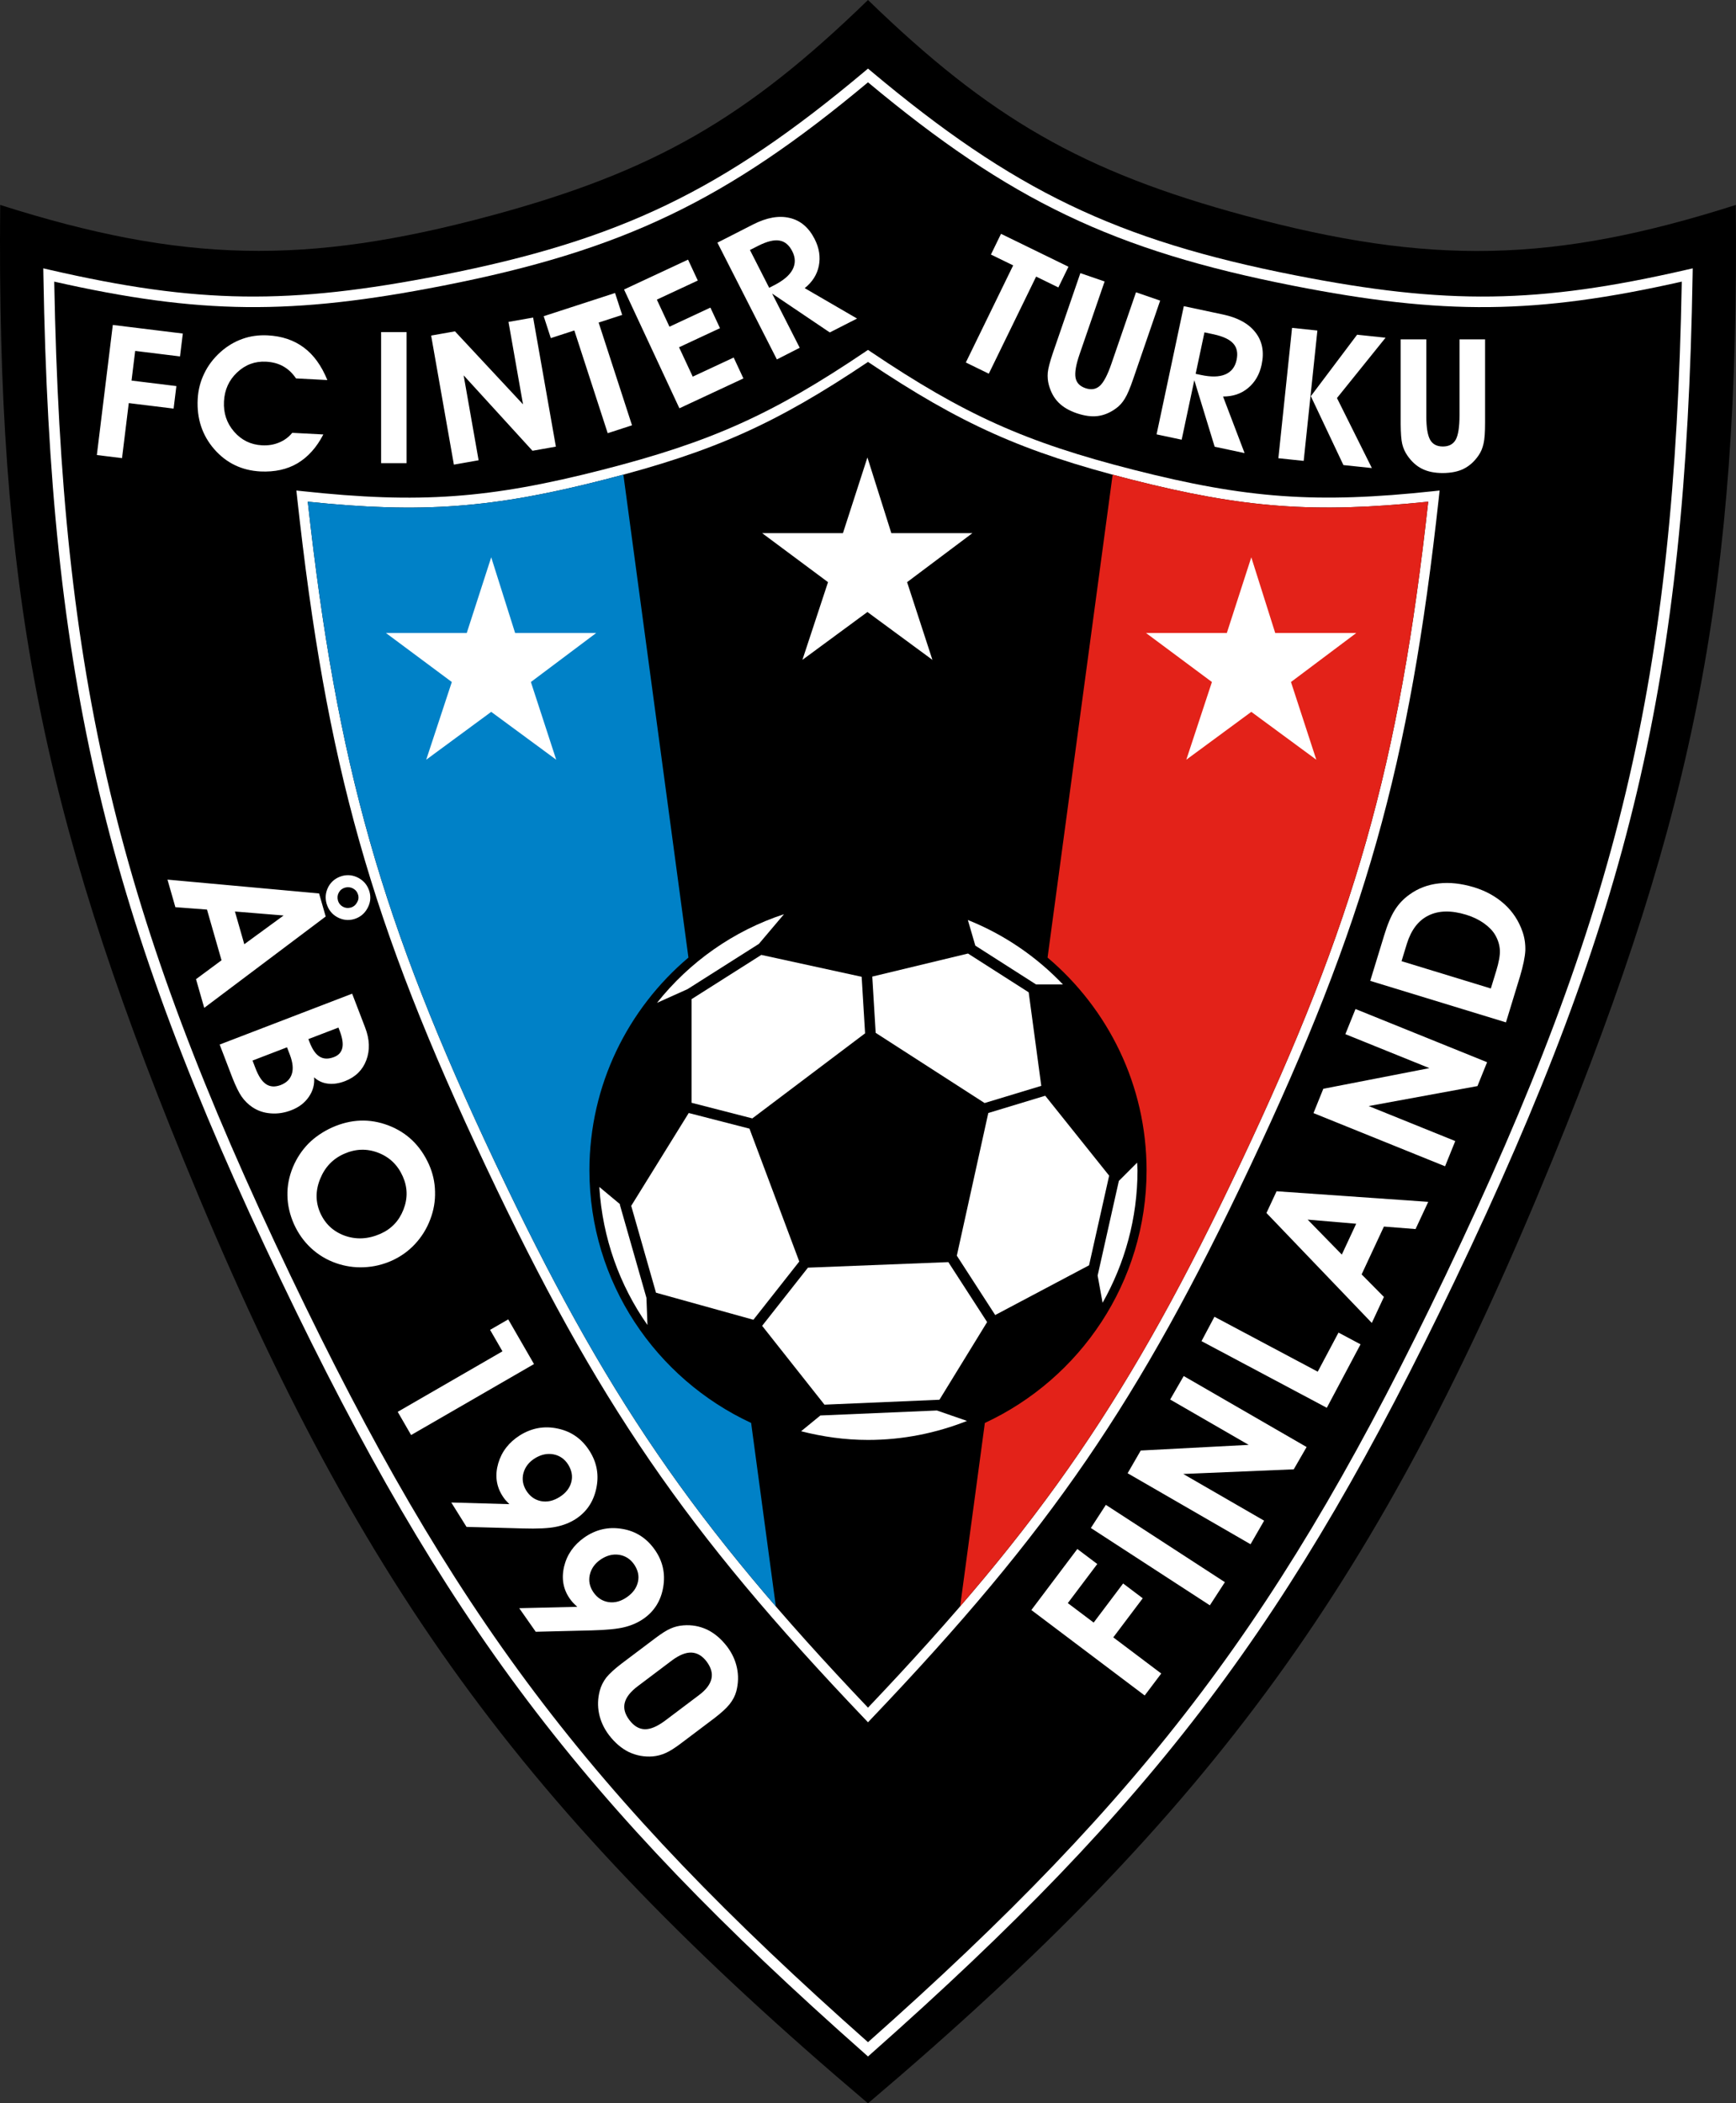 <?xml version="1.0" encoding="utf-8"?>
<!-- Generator: Adobe Illustrator 13.0.0, SVG Export Plug-In . SVG Version: 6.00 Build 14948)  -->
<!DOCTYPE svg PUBLIC "-//W3C//DTD SVG 1.0//EN" "http://www.w3.org/TR/2001/REC-SVG-20010904/DTD/svg10.dtd">
<svg version="1.0" id="HQFL" xmlns="http://www.w3.org/2000/svg" xmlns:xlink="http://www.w3.org/1999/xlink" x="0px" y="0px"
	 width="392.767px" height="475.633px" viewBox="0 0 392.767 475.633" enable-background="new 0 0 392.767 475.633"
	 xml:space="preserve">
<rect x="0" y="0" width="392.767" height="475.633" fill="#333333" stroke="none"/>
<path d="M196.383,0c27.537,26.682,48.346,38.795,85.365,48.783c41.797,11.275,69.734,10.717,110.977-2.439
	c0.77,85.721-8.992,136.529-41.465,215.863c-38.953,95.176-76.422,146.934-154.877,213.426
	c-78.479-66.465-115.93-118.242-154.879-213.426C9.038,182.867-0.728,132.064,0.042,46.344
	c41.262,13.109,69.172,13.693,110.977,2.439C148.043,38.816,168.87,26.707,196.383,0L196.383,0z"/>
<path fill="#FFFFFF" d="M195.612,16.156c-32.107,26.959-55.387,38.156-95.801,46.084c-34.416,6.75-55.1,6.467-88.523-1.213
	l-1.494-0.344l0.025,1.533c1.525,91.275,14.09,144.393,53.775,227.342c36.914,77.156,67.754,117.992,131.994,174.777l0.795,0.703
	l0.795-0.703c64.305-56.883,95.145-97.719,131.996-174.777c39.684-82.992,52.25-136.107,53.773-227.342l0.027-1.531l-1.496,0.342
	c-33.504,7.682-54.188,7.965-88.523,1.213c-40.371-7.939-63.652-19.137-95.801-46.086l-0.771-0.646L195.612,16.156z"/>
<path d="M100.272,64.596c40.543-7.953,64.055-19.201,96.111-45.982c32.1,26.77,55.611,38.018,96.111,45.982
	c34.172,6.721,55.039,6.508,88.004-0.91c-1.641,89.867-14.207,142.689-53.488,224.834
	c-36.527,76.387-67.176,117.047-130.627,173.293C132.997,405.66,102.35,365,65.758,288.52
	C26.477,206.416,13.907,153.594,12.27,63.688C45.153,71.1,66.018,71.314,100.272,64.596z"/>
<path fill="#FFFFFF" d="M195.75,79.553c-21.01,14.16-34.889,20.393-59.404,26.672c-25.609,6.559-41.473,7.693-67.891,4.85
	l-1.402-0.15l0.154,1.4c6.658,60.891,16.656,96.309,42.785,151.586c25.133,53.176,45.127,82.309,85.57,124.695l0.82,0.863
	l0.82-0.863c40.459-42.43,60.451-71.563,85.568-124.695c26.125-55.254,36.125-90.672,42.789-151.586l0.152-1.4l-1.402,0.15
	c-26.363,2.824-42.23,1.689-67.891-4.852c-24.359-6.205-38.238-12.438-59.404-26.672l-0.633-0.426L195.75,79.553z"/>
<path d="M136.909,108.42c24.551-6.287,38.582-12.557,59.475-26.574c21.049,14.09,35.08,20.359,59.475,26.576
	c25.48,6.492,41.488,7.684,67.277,5.029c-6.633,59.746-16.617,94.936-42.41,149.49c-24.82,52.496-44.66,81.484-84.342,123.219
	c-39.668-41.691-59.508-70.68-84.34-123.219c-25.799-54.578-35.785-89.768-42.412-149.49
	C95.471,116.125,111.481,114.936,136.909,108.42z"/>
<polygon fill="#FFFFFF" points="196.252,103.443 190.713,120.568 172.442,120.568 187.338,131.646 181.545,149.217 196.252,138.395 
	210.959,149.217 205.229,131.646 219.999,120.568 201.663,120.568 196.252,103.443 "/>
<path fill="#FFFFFF" d="M78.075,200.719c-0.635,0.182-1.104,0.547-1.422,1.119c-0.303,0.545-0.363,1.137-0.195,1.799
	c0.176,0.615,0.539,1.084,1.113,1.402c0.545,0.303,1.137,0.361,1.799,0.195c0.594-0.17,1.063-0.535,1.395-1.135
	c0.346-0.559,0.434-1.133,0.25-1.77c-0.176-0.615-0.539-1.084-1.139-1.416C79.307,200.617,78.717,200.557,78.075,200.719
	L78.075,200.719z M77.327,198.111c1.316-0.377,2.572-0.232,3.82,0.441c1.229,0.68,2.023,1.691,2.434,3.043
	c0.377,1.314,0.232,2.57-0.463,3.826c-0.682,1.227-1.67,2.016-3,2.42c-1.314,0.377-2.572,0.232-3.82-0.441
	c-1.201-0.666-1.994-1.678-2.404-3.027c-0.383-1.336-0.246-2.613,0.408-3.857C74.967,199.316,75.977,198.521,77.327,198.111
	L77.327,198.111z M46.831,205.686l-7.152-0.541l-1.787-6.232l34.299,3.127l1.496,5.215l-27.479,20.658l-1.861-6.488l5.773-4.27
	L46.831,205.686L46.831,205.686z M55.272,213.52l8.896-6.496l-11.018-0.9L55.272,213.52L55.272,213.52z M69.774,234.977l0.26,0.68
	c0.633,1.646,1.379,2.73,2.277,3.283c0.896,0.553,1.973,0.59,3.25,0.1c1.029-0.396,1.648-1.059,1.883-2.047
	c0.223-0.959,0.035-2.186-0.535-3.738l-0.34-0.885L69.774,234.977L69.774,234.977z M57.133,239.83l0.68,1.771
	c0.68,1.77,1.465,2.957,2.387,3.57c0.92,0.613,2.006,0.672,3.27,0.211c1.338-0.516,2.182-1.336,2.553-2.516
	c0.369-1.137,0.229-2.545-0.406-4.262l-0.68-1.771L57.133,239.83L57.133,239.83z M49.698,236.211l29.975-11.506l1.715,4.467
	l1.225,3.191c1.027,2.676,1.117,5.123,0.262,7.387c-0.842,2.238-2.439,3.797-4.801,4.727c-1.398,0.535-2.695,0.727-3.891,0.57
	c-1.184-0.133-2.219-0.613-3.121-1.422c0.143,1.598-0.26,3.074-1.203,4.43c-0.924,1.348-2.24,2.348-3.971,3.012
	c-1.564,0.602-3.104,0.836-4.666,0.703c-1.535-0.117-2.916-0.578-4.162-1.426c-0.928-0.633-1.725-1.414-2.402-2.383
	c-0.643-0.934-1.326-2.348-2.084-4.254L49.698,236.211L49.698,236.211z M91.125,266.016c-1.148-2.578-3.004-4.359-5.564-5.344
	c-2.563-0.984-5.133-0.898-7.732,0.258c-2.539,1.129-4.33,3.012-5.408,5.691c-1.066,2.645-1.051,5.172,0.014,7.621
	c1.131,2.539,2.988,4.27,5.602,5.207c2.604,0.914,5.268,0.77,8.035-0.441c2.479-1.102,4.209-2.91,5.211-5.48
	C92.276,270.984,92.229,268.492,91.125,266.016L91.125,266.016z M75.124,254.965c4.293-1.914,8.543-2.066,12.758-0.465
	c4.191,1.605,7.238,4.547,9.17,8.828c0.861,1.938,1.332,3.973,1.373,6.125c0.063,2.145-0.287,4.23-1.082,6.301
	c-0.783,2.086-1.922,3.922-3.438,5.559c-1.482,1.602-3.227,2.84-5.232,3.754c-2.055,0.918-4.17,1.422-6.355,1.504
	c-2.176,0.098-4.275-0.223-6.334-0.945c-2.119-0.746-4.004-1.887-5.652-3.422c-1.611-1.504-2.863-3.289-3.799-5.332
	c-0.959-2.156-1.465-4.32-1.504-6.523c-0.051-2.176,0.371-4.32,1.268-6.48c0.848-1.996,2.004-3.742,3.494-5.273
	C71.297,257.102,73.079,255.898,75.124,254.965L75.124,254.965z M93.014,324.516l-3.033-5.25l23.701-13.684l-2.801-4.852
	l4.105-2.371l5.832,10.102L93.014,324.516L93.014,324.516z M119.053,337.055c0.818,1.309,1.914,2.105,3.318,2.398
	c1.395,0.273,2.791-0.027,4.213-0.914c1.402-0.879,2.279-1.973,2.656-3.324c0.369-1.324,0.145-2.641-0.666-3.98
	c-0.807-1.289-1.92-2.074-3.346-2.355c-1.41-0.262-2.789,0.027-4.186,0.875c-1.365,0.852-2.23,1.965-2.613,3.348
	C118.065,334.473,118.278,335.773,119.053,337.055L119.053,337.055z M105.551,345.285l-3.447-5.516l13.131,0.375
	c-0.35-0.355-0.658-0.684-0.938-1.004c-0.246-0.313-0.463-0.617-0.662-0.938c-1.379-2.203-1.682-4.645-0.904-7.313
	c0.787-2.652,2.422-4.738,4.879-6.301c2.693-1.68,5.566-2.203,8.643-1.523c3.064,0.66,5.455,2.363,7.186,5.133
	c1.635,2.617,2.121,5.434,1.449,8.48c-0.662,3.016-2.248,5.305-4.742,6.891c-1.291,0.805-2.752,1.379-4.395,1.703
	c-1.613,0.332-4.107,0.461-7.525,0.359L105.551,345.285L105.551,345.285z M134.262,360.074c0.885,1.266,2.021,2.004,3.439,2.223
	c1.406,0.199,2.787-0.176,4.158-1.137c1.355-0.945,2.174-2.086,2.479-3.457c0.301-1.34,0.008-2.645-0.873-3.938
	c-0.873-1.246-2.027-1.973-3.463-2.18c-1.424-0.188-2.785,0.176-4.135,1.094c-1.32,0.922-2.125,2.078-2.436,3.48
	C133.139,357.551,133.42,358.836,134.262,360.074L134.262,360.074z M121.209,369l-3.732-5.328l13.135-0.313
	c-0.369-0.336-0.693-0.645-0.988-0.953c-0.264-0.297-0.498-0.594-0.713-0.898c-1.492-2.133-1.92-4.551-1.285-7.258
	c0.648-2.688,2.17-4.859,4.543-6.547c2.602-1.82,5.443-2.492,8.551-1.977c3.096,0.5,5.572,2.078,7.443,4.75
	c1.771,2.527,2.402,5.316,1.893,8.395c-0.506,3.043-1.969,5.414-4.377,7.129c-1.246,0.871-2.674,1.523-4.299,1.934
	c-1.594,0.414-4.078,0.672-7.494,0.754L121.209,369L121.209,369z M152.032,375.477l-7.713,5.813
	c-1.656,1.246-2.65,2.492-2.969,3.758c-0.32,1.262,0.018,2.551,1.039,3.906c1.023,1.359,2.184,2.055,3.504,2.086
	c1.287,0.023,2.795-0.617,4.551-1.914l7.432-5.598l0.318-0.242c1.566-1.18,2.477-2.391,2.766-3.656
	c0.283-1.234-0.072-2.516-1.064-3.867c-0.994-1.32-2.143-2-3.457-2.059C155.137,373.66,153.682,374.258,152.032,375.477
	L152.032,375.477z M148.213,370.484c1.463-1.102,2.639-1.852,3.541-2.227c0.891-0.395,1.82-0.625,2.84-0.703
	c1.926-0.156,3.723,0.176,5.436,0.984c1.664,0.816,3.141,2.078,4.473,3.809c1.141,1.516,1.877,3.113,2.234,4.832
	c0.359,1.688,0.32,3.434-0.139,5.242c-0.271,1.031-0.789,2.031-1.555,2.992c-0.744,0.918-1.861,1.926-3.363,3.086l-7.607,5.734
	c-1.41,1.063-2.568,1.797-3.506,2.199c-0.908,0.41-1.855,0.652-2.861,0.75c-1.926,0.152-3.723-0.18-5.436-0.984
	c-1.664-0.82-3.154-2.098-4.486-3.828c-1.141-1.516-1.891-3.133-2.246-4.852c-0.357-1.719-0.303-3.445,0.164-5.203
	c0.271-1.035,0.754-2.008,1.471-2.961c0.744-0.918,1.879-1.941,3.398-3.113L148.213,370.484L148.213,370.484z"/>
<path fill="#FFFFFF" d="M258.983,383.41l-25.641-19.324l10.402-13.805l4.512,3.398l-6.664,8.84l5.848,4.406l6.664-8.844l4.438,3.348
	l-6.664,8.84l10.852,8.176L258.983,383.41L258.983,383.41z M273.729,363.02l-26.926-17.488l3.398-5.23l26.926,17.484L273.729,363.02
	L273.729,363.02z M286.006,343.879l-3.074,5.328l-27.809-16.055l2.965-5.137l24.422-1.281l-17.762-10.254l3.066-5.309l27.805,16.055
	l-2.91,5.039l-25,1.051L286.006,343.879L286.006,343.879z M307.819,304l-7.629,14.352l-28.352-15.074l2.93-5.512l23.367,12.422
	l4.699-8.84L307.819,304L307.819,304z M306.834,276.734l-10.977-0.934l7.727,7.906L306.834,276.734L306.834,276.734z
	 M308.065,288.184l5.043,5.102l-2.738,5.875l-23.836-24.863l2.293-4.914l34.309,2.398l-2.867,6.152l-7.16-0.563L308.065,288.184
	L308.065,288.184z M329.249,258.035l-2.305,5.703l-29.77-12.027l2.223-5.5l24.004-4.668l-19.016-7.682l2.297-5.686l29.77,12.029
	l-2.18,5.396l-24.613,4.52L329.249,258.035L329.249,258.035z M338.526,219.525c0.59-1.941,0.875-3.469,0.816-4.639
	c-0.059-1.172-0.398-2.314-1.047-3.436c-0.543-0.947-1.402-1.834-2.574-2.676c-1.156-0.814-2.484-1.451-4.004-1.916
	c-3.371-1.031-6.203-0.975-8.512,0.164c-2.301,1.119-3.922,3.252-4.91,6.408l-1.199,3.924l20.203,6.176L338.526,219.525
	L338.526,219.525z M343.905,220.777l-3.184,10.418l-30.707-9.387l3.137-10.25c0.758-2.488,1.555-4.412,2.434-5.781
	c0.852-1.354,1.945-2.518,3.332-3.502c1.926-1.395,4.113-2.223,6.598-2.502c2.465-0.285,5.094,0.014,7.926,0.855
	c2.742,0.838,5.047,2.119,6.961,3.857c1.875,1.705,3.227,3.777,4.07,6.225c0.465,1.342,0.676,2.768,0.629,4.275
	C345.018,216.459,344.612,218.389,343.905,220.777L343.905,220.777z"/>
<path fill="#FFFFFF" d="M21.911,102.898l3.611-29.416l15.84,1.945L40.727,80.6l-10.143-1.246l-0.824,6.707l10.145,1.246
	l-0.627,5.092l-10.143-1.246L27.608,103.6L21.911,102.898L21.911,102.898z M74.063,85.943l-7.094-0.371
	c-0.795-1.184-1.746-2.09-2.875-2.721c-1.107-0.629-2.395-0.98-3.898-1.061c-2.5-0.131-4.682,0.672-6.549,2.43
	c-1.844,1.738-2.834,3.908-2.973,6.551s0.619,4.924,2.291,6.846c1.672,1.924,3.779,2.951,6.32,3.084
	c1.383,0.072,2.656-0.125,3.865-0.633c1.188-0.488,2.164-1.211,2.969-2.189l7.033,0.369c-1.518,2.938-3.467,5.098-5.846,6.521
	c-2.355,1.387-5.139,1.994-8.371,1.846c-4.229-0.223-7.709-1.893-10.459-5.033c-2.729-3.139-3.979-6.916-3.748-11.326
	c0.107-2.053,0.596-3.984,1.488-5.813c0.867-1.811,2.094-3.418,3.697-4.861c1.498-1.328,3.139-2.303,4.926-2.943
	c1.785-0.641,3.695-0.906,5.748-0.799c3.213,0.168,5.916,1.084,8.152,2.752C70.959,80.236,72.727,82.672,74.063,85.943
	L74.063,85.943z M86.223,104.734V75.096h5.76v29.639H86.223L86.223,104.734z M108.284,104.084l-5.594,0.986l-5.146-29.188
	l5.393-0.951l15.395,16.51l-3.287-18.645l5.574-0.982l5.146,29.188l-5.293,0.934l-15.574-17.055L108.284,104.084L108.284,104.084z
	 M139.155,66.258l1.611,4.957l-5.324,1.729l7.549,23.232l-5.498,1.787l-7.549-23.232l-5.324,1.73l-1.609-4.957L139.155,66.258
	L139.155,66.258z M168.196,85.578l-14.482,6.752l-12.525-26.861l14.482-6.754l2.203,4.725l-9.264,4.318l2.857,6.125l9.262-4.32
	l2.168,4.65l-9.262,4.318l3.096,6.643l9.264-4.318L168.196,85.578L168.196,85.578z M174.026,65.078l1.105-0.564
	c2.086-1.063,3.479-2.229,4.18-3.545c0.699-1.316,0.68-2.701-0.059-4.15c-0.723-1.416-1.684-2.227-2.924-2.418
	c-1.203-0.209-2.766,0.176-4.734,1.156l-1.922,0.979L174.026,65.078L174.026,65.078z M180.938,78.645l-5.17,2.635l-13.455-26.408
	l6.24-3.18l1.83-0.934c3.084-1.57,5.83-2.057,8.273-1.475c2.436,0.564,4.314,2.145,5.654,4.773c1.035,2.031,1.35,4.041,0.947,6.074
	c-0.404,1.988-1.475,3.652-3.193,5.031l11.842,6.875l-6.168,3.143l-13.049-8.795L180.938,78.645L180.938,78.645z"/>
<path fill="#FFFFFF" d="M241.737,60.32l-2.285,4.684l-5.031-2.455l-10.707,21.955l-5.195-2.533l10.707-21.957l-5.031-2.453
	l2.285-4.684L241.737,60.32L241.737,60.32z M244.432,61.764l5.484,1.889L244.35,79.82l-0.105,0.309
	c-0.809,2.348-1.109,4.096-0.91,5.262c0.207,1.148,0.949,1.941,2.238,2.385c1.289,0.445,2.359,0.275,3.254-0.514
	c0.879-0.797,1.75-2.455,2.625-4.996l5.566-16.168l5.465,1.883l-6.121,17.783c-0.695,2.021-1.309,3.49-1.879,4.393
	c-0.543,0.889-1.18,1.617-1.953,2.168c-1.328,0.986-2.711,1.564-4.156,1.756c-1.398,0.186-2.98-0.035-4.758-0.627
	c-1.73-0.596-3.113-1.395-4.133-2.436c-1.008-1.014-1.723-2.314-2.176-3.936c-0.25-0.902-0.336-1.838-0.25-2.84
	c0.102-0.979,0.48-2.396,1.117-4.309l0.133-0.385L244.432,61.764L244.432,61.764z M270.514,84.539l1.215,0.258
	c2.289,0.486,4.105,0.457,5.48-0.125c1.371-0.584,2.227-1.672,2.566-3.264c0.328-1.553,0.094-2.789-0.75-3.719
	c-0.805-0.92-2.262-1.604-4.406-2.08l-2.113-0.449L270.514,84.539L270.514,84.539z M267.35,99.432l-5.676-1.205l6.16-28.992
	l6.852,1.457l2.012,0.428c3.383,0.719,5.824,2.07,7.355,4.061c1.539,1.971,2.004,4.379,1.391,7.268
	c-0.473,2.229-1.492,3.99-3.086,5.316c-1.566,1.291-3.445,1.91-5.648,1.9l4.875,12.795l-6.77-1.439l-4.605-15.047L267.35,99.432
	L267.35,99.432z M296.577,89.594l10.465-13.902l6.438,0.676l-10.992,13.645l7.895,15.832l-6.438-0.676L296.577,89.594
	L296.577,89.594z M294.956,104.223l-5.727-0.602l3.098-29.477l5.73,0.602L294.956,104.223L294.956,104.223z M316.901,76.744h5.805
	l-0.004,17.1v0.324c0,2.484,0.285,4.234,0.855,5.273c0.57,1.018,1.527,1.527,2.891,1.527c1.367,0,2.32-0.51,2.914-1.547
	c0.566-1.039,0.852-2.891,0.852-5.578v-17.1h5.781v18.809c0,2.139-0.102,3.727-0.344,4.764c-0.227,1.018-0.59,1.914-1.141,2.688
	c-0.938,1.363-2.055,2.361-3.359,3.012c-1.262,0.631-2.828,0.938-4.703,0.957c-1.832,0-3.398-0.305-4.703-0.957
	c-1.281-0.631-2.379-1.627-3.336-3.012c-0.531-0.773-0.918-1.629-1.16-2.605c-0.227-0.957-0.324-2.424-0.348-4.438v-0.408V76.744
	L316.901,76.744z"/>
<path fill="#0081C7" d="M133.358,264.648c0-19.277,8.721-36.537,22.4-48.107c-6.299-46.734-12.199-90.504-14.721-109.209
	c-1.346,0.363-2.717,0.727-4.129,1.088c-25.428,6.516-41.438,7.705-67.277,5.031c6.627,59.723,16.613,94.912,42.412,149.49
	c20.057,42.438,36.869,69.512,63.49,100.324c-1.215-9.016-3.188-23.656-5.592-41.488
	C148.379,311.758,133.358,289.949,133.358,264.648z"/>
<path fill="#E32219" d="M255.858,108.422c-1.41-0.359-2.781-0.721-4.125-1.082c-2.523,18.709-8.422,62.473-14.723,109.201
	c13.68,11.57,22.398,28.83,22.398,48.107c0,25.301-15.023,47.109-36.586,57.133c-2.402,17.816-4.375,32.449-5.59,41.469
	c26.633-30.836,43.445-57.906,63.492-100.309c25.793-54.555,35.777-89.744,42.41-149.49
	C297.346,116.105,281.338,114.914,255.858,108.422z"/>
<polygon fill="#FFFFFF" points="223.6,251.688 216.479,283.953 225.163,297.375 246.334,286.164 246.397,286.129 250.944,265.859 
	236.483,247.785 "/>
<path fill="#FFFFFF" d="M253.139,267.047l-4.801,21.402l1.121,6.152c5.004-8.852,7.898-19.055,7.898-29.953
	c0-0.586-0.07-1.152-0.086-1.734L253.139,267.047z"/>
<path fill="#FFFFFF" d="M140.219,272.352l0.08-0.023l-4.703-3.918c0.709,11.578,4.607,22.277,10.889,31.219l-0.227-6.137
	L140.219,272.352z"/>
<polygon fill="#FFFFFF" points="214.561,285.41 182.793,286.664 172.432,299.816 186.534,317.645 212.549,316.531 223.334,298.969 
	"/>
<polygon fill="#FFFFFF" points="195.723,233.672 194.948,220.889 172.245,215.938 156.469,225.941 156.469,249.379 170.211,252.91 
	"/>
<polygon fill="#FFFFFF" points="169.567,255.227 155.823,251.691 142.811,272.684 148.42,292.328 170.454,298.445 180.833,285.273 
	"/>
<path fill="#FFFFFF" d="M234.413,222.621h6.078c-5.996-6.293-13.309-11.297-21.516-14.576l1.691,5.795L234.413,222.621z"/>
<path fill="#FFFFFF" d="M155.549,223.682l16.148-10.24l5.676-6.707c-11.453,3.758-21.393,10.809-28.727,20.043l6.133-2.75
	L155.549,223.682z"/>
<polygon fill="#FFFFFF" points="222.764,249.434 235.588,245.551 232.737,224.398 219.006,215.627 197.348,220.842 198.12,233.563 
	"/>
<path fill="#FFFFFF" d="M185.606,320.09l-4.355,3.563c4.848,1.238,9.898,1.969,15.133,1.969c7.916,0,15.459-1.559,22.4-4.301
	l-6.809-2.359L185.606,320.09z"/>
<polygon fill="#FFFFFF" points="111.137,126.025 105.598,143.15 87.327,143.15 102.223,154.227 96.43,171.799 111.137,160.977 
	125.842,171.799 120.112,154.227 134.881,143.15 116.547,143.15 111.137,126.025 "/>
<polygon fill="#FFFFFF" points="283.104,126.025 277.565,143.15 259.295,143.15 274.194,154.227 268.401,171.799 283.104,160.977 
	297.811,171.799 292.081,154.227 306.85,143.15 288.518,143.15 283.104,126.025 "/>
</svg>
